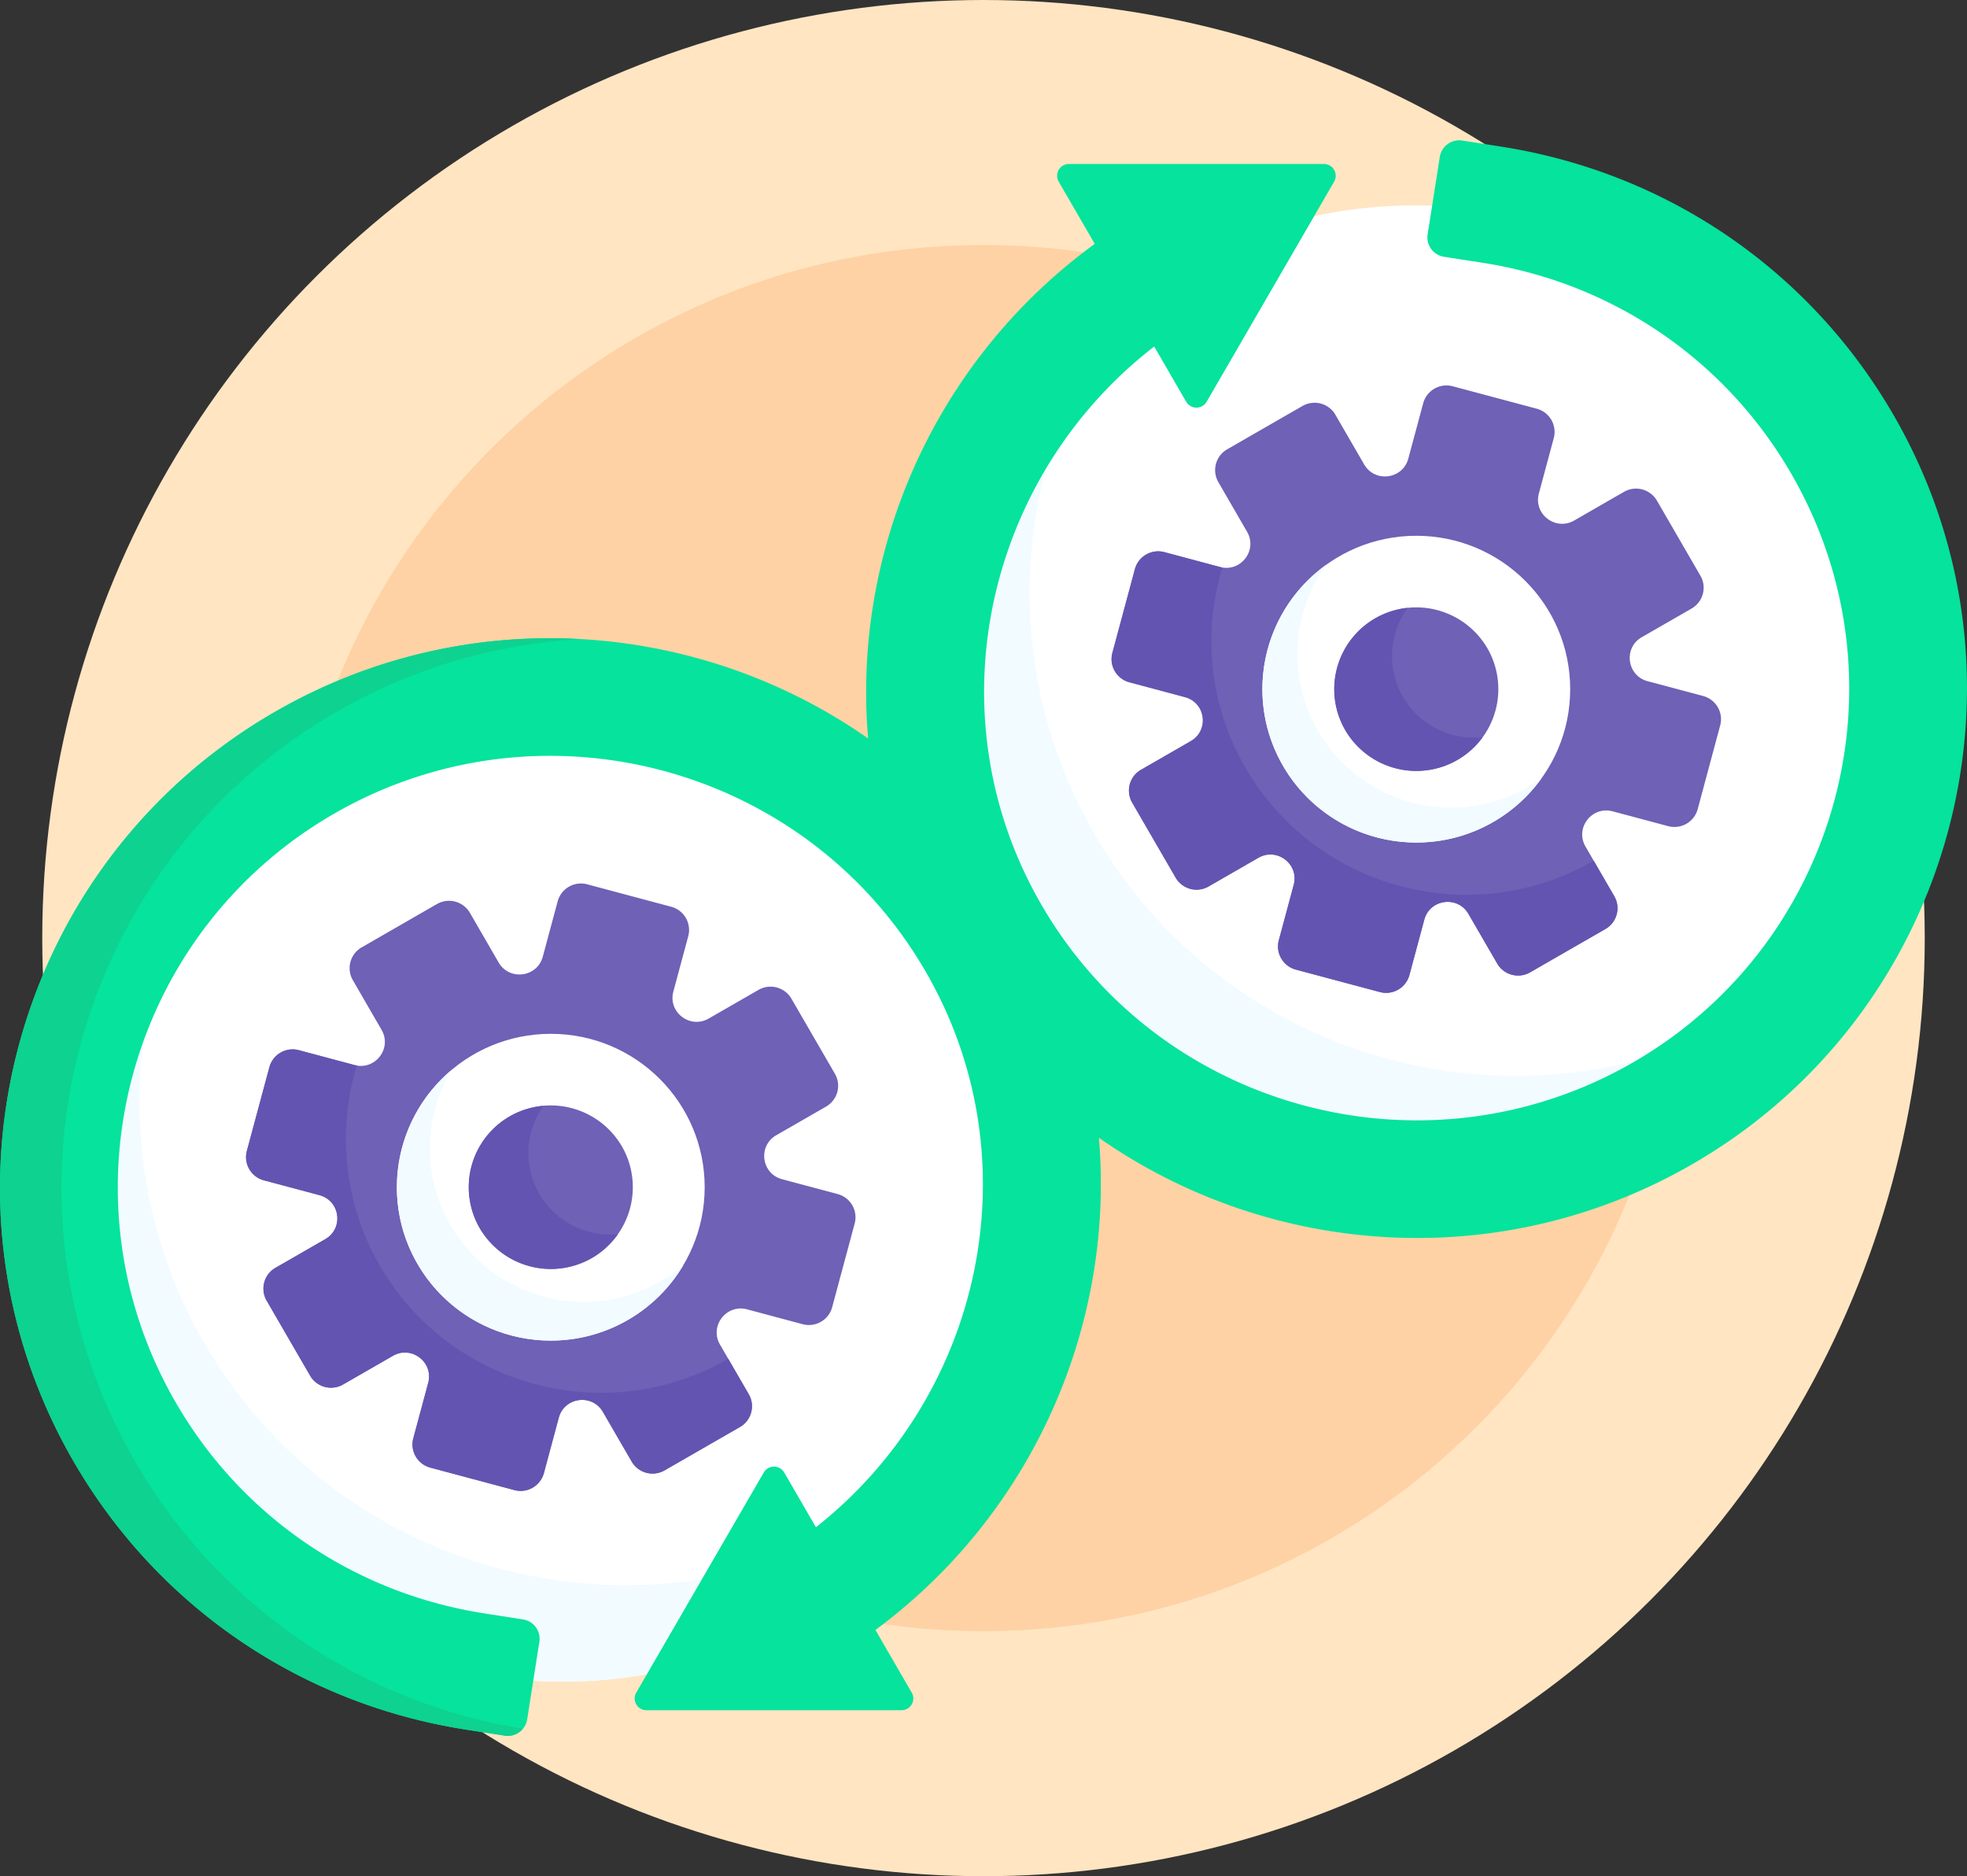 <svg width="108" height="103" xmlns="http://www.w3.org/2000/svg"><rect width="100%" height="100%" fill="#333333" stroke="none"/><g fill="none"><g transform="translate(2.32)"><ellipse fill="#FFE5C2" cx="51.68" cy="51.5" rx="51.68" ry="51.5"/><path d="M75.494 67.752a30.107 30.107 0 01-17.358-5.465l-.37-.259.038.45c.877 10.233-3.687 20.405-11.92 26.633 1.89.287 3.825.436 5.796.436 16.185 0 30.016-10.036 35.572-24.204a30.023 30.023 0 01-11.758 2.41zM27.865 35.248c6.251 0 12.254 1.89 17.358 5.465l.37.259-.038-.45c-.878-10.248 3.682-20.4 11.92-26.633a38.57 38.57 0 00-5.795-.436c-16.185 0-30.017 10.036-35.573 24.204a30.024 30.024 0 0111.758-2.41z" fill="#FED2A4"/></g><path d="M66.07 21.95a.433.433 0 01-.38.218.433.433 0 01-.378-.218l-1.877-3.24-.191.148A24.316 24.316 0 0054.36 32.95a23.599 23.599 0 002.49 16.565c4.237 7.525 12.265 12.2 20.949 12.2h.002c4.02 0 8.01-1.025 11.537-2.965a23.81 23.81 0 0011.355-13.95 23.644 23.644 0 00-1.605-17.885c-3.551-6.871-9.98-11.498-17.635-12.692l-2.135-.333a.868.868 0 01-.724-.99l.251-1.599a26.634 26.634 0 00-6.966.623L66.07 21.95z" fill="#FFF"/><path d="M60.097 45.79c-3.789-6.54-4.46-14.034-2.478-20.764a24.278 24.278 0 00-3.26 7.925 23.599 23.599 0 002.49 16.565c4.238 7.525 12.266 12.2 20.95 12.2h.002a24.01 24.01 0 0012.74-3.675c-11.487 3.288-24.204-1.48-30.444-12.25z" fill="#F2FBFF"/><path d="M42.118 80.942a.433.433 0 01.378-.218c.158 0 .3.082.379.218l1.863 3.217.192-.151a24.32 24.32 0 008.732-14.061 23.609 23.609 0 00-2.512-16.463c-4.237-7.526-12.265-12.2-20.95-12.2a24.01 24.01 0 00-11.538 2.965A23.81 23.81 0 007.307 58.2a23.644 23.644 0 001.605 17.885c3.551 6.871 9.98 11.497 17.635 12.692l2.135.333a.868.868 0 01.724.99l-.339 2.156c2.23.153 4.487.027 6.72-.39l6.33-10.925z" fill="#FFF"/><path d="M38.811 86.649c-10.68 1.812-21.86-3.018-27.586-12.901a26.356 26.356 0 01-3.216-17.521 24.45 24.45 0 00-.702 1.975 23.644 23.644 0 001.605 17.884c3.551 6.872 9.98 11.498 17.635 12.692l2.135.333a.868.868 0 01.724.99l-.339 2.156c2.23.153 4.487.028 6.72-.389l3.024-5.22z" fill="#F2FBFF"/><g transform="translate(13.51 48.502)"><path d="M28.136 5.841l-2.735 1.574c-1.021.587-2.245-.348-1.94-1.483l.818-3.04a1.318 1.318 0 00-.936-1.615L18.73.045a1.324 1.324 0 00-1.62.933l-.818 3.04c-.305 1.134-1.834 1.335-2.424.318L12.29 1.61a1.326 1.326 0 00-1.807-.483l-4.136 2.38a1.316 1.316 0 00-.484 1.801L7.44 8.034c.59 1.017-.35 2.237-1.488 1.933l-3.051-.815a1.324 1.324 0 00-1.62.933L.044 14.68c-.189.704.23 1.427.936 1.615l3.05.815c1.14.304 1.34 1.828.32 2.415L1.616 21.1a1.316 1.316 0 00-.485 1.801l2.388 4.121c.365.63 1.175.847 1.807.483l2.736-1.574c1.02-.587 2.244.349 1.94 1.483l-.818 3.04c-.19.704.23 1.427.936 1.615l4.612 1.232a1.324 1.324 0 001.621-.932l.817-3.04c.305-1.135 1.835-1.336 2.424-.318l1.58 2.725c.365.63 1.174.847 1.807.483l4.136-2.38c.632-.364.85-1.17.484-1.8l-1.58-2.727c-.589-1.017.35-2.237 1.49-1.933l3.05.815a1.324 1.324 0 001.62-.933l1.236-4.596a1.318 1.318 0 00-.936-1.615l-3.05-.815c-1.139-.304-1.34-1.828-.32-2.415l2.736-1.574c.633-.364.85-1.17.484-1.801l-2.387-4.121a1.326 1.326 0 00-1.808-.483z" fill="#6E61B6"/><ellipse fill="#FFF" cx="16.731" cy="16.673" rx="8.45" ry="8.42"/><path d="M22.764 21.838c-4.042 2.325-9.21.946-11.542-3.082a8.39 8.39 0 01.054-8.511c-3.068 2.58-3.94 7.053-1.862 10.638 2.333 4.027 7.5 5.407 11.542 3.082a8.393 8.393 0 003.039-2.99 8.496 8.496 0 01-1.231.863z" fill="#F2FBFF"/><path d="M18.985 20.562a4.52 4.52 0 01-6.156-1.644 4.487 4.487 0 011.65-6.134 4.52 4.52 0 016.155 1.644 4.487 4.487 0 01-1.65 6.134z" fill="#6E61B6"/><path d="M16.1 17.036a4.48 4.48 0 01.225-4.83 4.484 4.484 0 00-3.496 6.712 4.52 4.52 0 006.155 1.644 4.467 4.467 0 001.426-1.304 4.512 4.512 0 01-4.31-2.222z" fill="#6354B1"/></g><g transform="translate(61.032 21.16)"><path d="M5.326 27.505l2.736-1.574c1.02-.587 2.244.349 1.94 1.483l-.818 3.04c-.19.704.23 1.427.936 1.615l4.612 1.232a1.324 1.324 0 001.621-.932l.817-3.04c.305-1.135 1.835-1.336 2.424-.318l1.58 2.725c.365.63 1.174.847 1.807.483l4.136-2.38c.632-.363.85-1.17.484-1.8l-1.58-2.726c-.589-1.018.35-2.237 1.49-1.933l3.05.814a1.324 1.324 0 001.62-.932l1.236-4.597a1.318 1.318 0 00-.936-1.615l-3.05-.814c-1.139-.304-1.34-1.829-.32-2.416l2.736-1.574c.633-.364.85-1.17.484-1.8l-2.387-4.122a1.326 1.326 0 00-1.808-.483l-2.735 1.574c-1.021.587-2.245-.348-1.94-1.483l.818-3.04a1.318 1.318 0 00-.936-1.615L18.73.045a1.324 1.324 0 00-1.62.933l-.818 3.04c-.305 1.134-1.834 1.335-2.424.318L12.29 1.61a1.326 1.326 0 00-1.807-.483l-4.136 2.38a1.316 1.316 0 00-.484 1.801L7.44 8.034c.59 1.017-.35 2.237-1.488 1.933l-3.051-.815a1.324 1.324 0 00-1.62.933L.044 14.68c-.189.704.23 1.427.936 1.615l3.05.815c1.14.304 1.34 1.828.32 2.415L1.616 21.1a1.316 1.316 0 00-.485 1.801l2.388 4.121a1.325 1.325 0 001.807.483z" fill="#6E61B6"/><ellipse fill="#FFF" cx="16.731" cy="16.673" rx="8.45" ry="8.42"/><path d="M22.876 22.052c-4.042 2.325-9.21.945-11.543-3.082a8.395 8.395 0 01.462-9.131c-3.485 2.493-4.572 7.263-2.381 11.044 2.333 4.028 7.5 5.407 11.542 3.082a8.407 8.407 0 002.63-2.37 8.486 8.486 0 01-.71.457z" fill="#F2FBFF"/><path d="M14.478 12.784a4.52 4.52 0 016.156 1.644 4.487 4.487 0 01-1.65 6.134 4.52 4.52 0 01-6.156-1.643 4.487 4.487 0 011.65-6.135z" fill="#6E61B6"/><path d="M15.996 17.096a4.481 4.481 0 01.261-4.885 4.488 4.488 0 00-3.429 6.707 4.52 4.52 0 006.156 1.644 4.47 4.47 0 001.388-1.249 4.515 4.515 0 01-4.376-2.217z" fill="#6354B1"/></g><path d="M82.422 8.049l-2.134-.333a1.08 1.08 0 00-1.234.896l-.669 4.254a1.077 1.077 0 00.9 1.23l2.135.333c7.527 1.174 13.97 5.79 17.48 12.581 5.882 11.38 1.582 25.373-9.665 31.557-11.372 6.253-25.8 2.216-32.201-9.154-5.84-10.372-2.854-23.28 6.339-30.39l1.756 3.032a.65.65 0 001.123 0l7-12.083a.646.646 0 00-.561-.969h-14a.646.646 0 00-.562.97l1.98 3.416c-8.768 6.385-13.33 16.812-12.444 27.151-9.34-6.541-22.029-7.524-32.548-1.472-14.443 8.31-19.41 26.78-11.07 41.172 4.594 7.93 12.442 13.293 21.53 14.71l2.135.334a1.08 1.08 0 001.234-.897l.668-4.254a1.077 1.077 0 00-.9-1.23l-2.134-.333c-7.527-1.174-13.97-5.789-17.48-12.58-5.882-11.38-1.583-25.373 9.664-31.557 11.373-6.254 25.8-2.217 32.202 9.153 5.804 10.308 2.891 23.12-6.167 30.257l-1.741-3.006a.65.65 0 00-1.123 0l-7 12.083c-.25.43.062.968.561.968h14c.5 0 .812-.538.562-.968l-1.992-3.439C56.72 83.086 61.214 72.73 60.335 62.46c9.34 6.541 22.029 7.524 32.548 1.472 14.443-8.31 19.41-26.78 11.07-41.172-4.593-7.93-12.441-13.293-21.53-14.71z" fill="#05E39C"/><path d="M7.421 80.24C-.917 65.849 4.05 47.379 18.491 39.07a30.13 30.13 0 0113.393-3.983 30.146 30.146 0 00-16.767 3.983C.674 47.379-4.293 65.848 4.047 80.24c4.594 7.93 12.442 13.292 21.531 14.71l2.134.333c.388.061.758-.095.993-.375-8.983-1.476-16.731-6.81-21.284-14.668z" fill="#0ED290"/><path d="M87.506 47.255l-.002.002c-6.684 3.845-15.262 1.555-19.12-5.106a13.866 13.866 0 01-1.27-11c-.043-.007-.086-.012-.13-.024l-3.05-.815a1.324 1.324 0 00-1.621.933l-1.236 4.596c-.19.704.23 1.427.936 1.615l3.05.815c1.139.304 1.34 1.828.32 2.415l-2.736 1.574a1.316 1.316 0 00-.484 1.801l2.388 4.121a1.325 1.325 0 001.807.483l2.735-1.574c1.021-.587 2.245.349 1.94 1.484l-.817 3.04c-.19.703.23 1.426.935 1.615l4.613 1.231a1.324 1.324 0 001.62-.932l.818-3.04c.305-1.135 1.835-1.336 2.424-.318l1.58 2.726c.365.63 1.174.846 1.807.482L88.148 51c.633-.363.85-1.17.484-1.8l-1.126-1.944zM39.985 74.596l-.003.002c-6.684 3.846-15.261 1.555-19.12-5.106a13.866 13.866 0 01-1.27-11c-.043-.007-.086-.012-.13-.024l-3.05-.814a1.324 1.324 0 00-1.62.932l-1.237 4.597c-.189.703.23 1.426.936 1.615l3.05.814c1.14.304 1.34 1.828.32 2.416L15.126 69.6a1.316 1.316 0 00-.485 1.802l2.388 4.12a1.325 1.325 0 001.807.483l2.736-1.573c1.02-.588 2.244.348 1.94 1.483l-.818 3.04c-.19.703.23 1.426.936 1.615l4.612 1.232a1.324 1.324 0 001.621-.933l.817-3.04c.305-1.135 1.835-1.335 2.424-.318l1.58 2.726c.365.63 1.174.847 1.807.482l4.135-2.379c.633-.364.85-1.17.485-1.801l-1.126-1.944z" fill="#6354B1"/></g></svg>